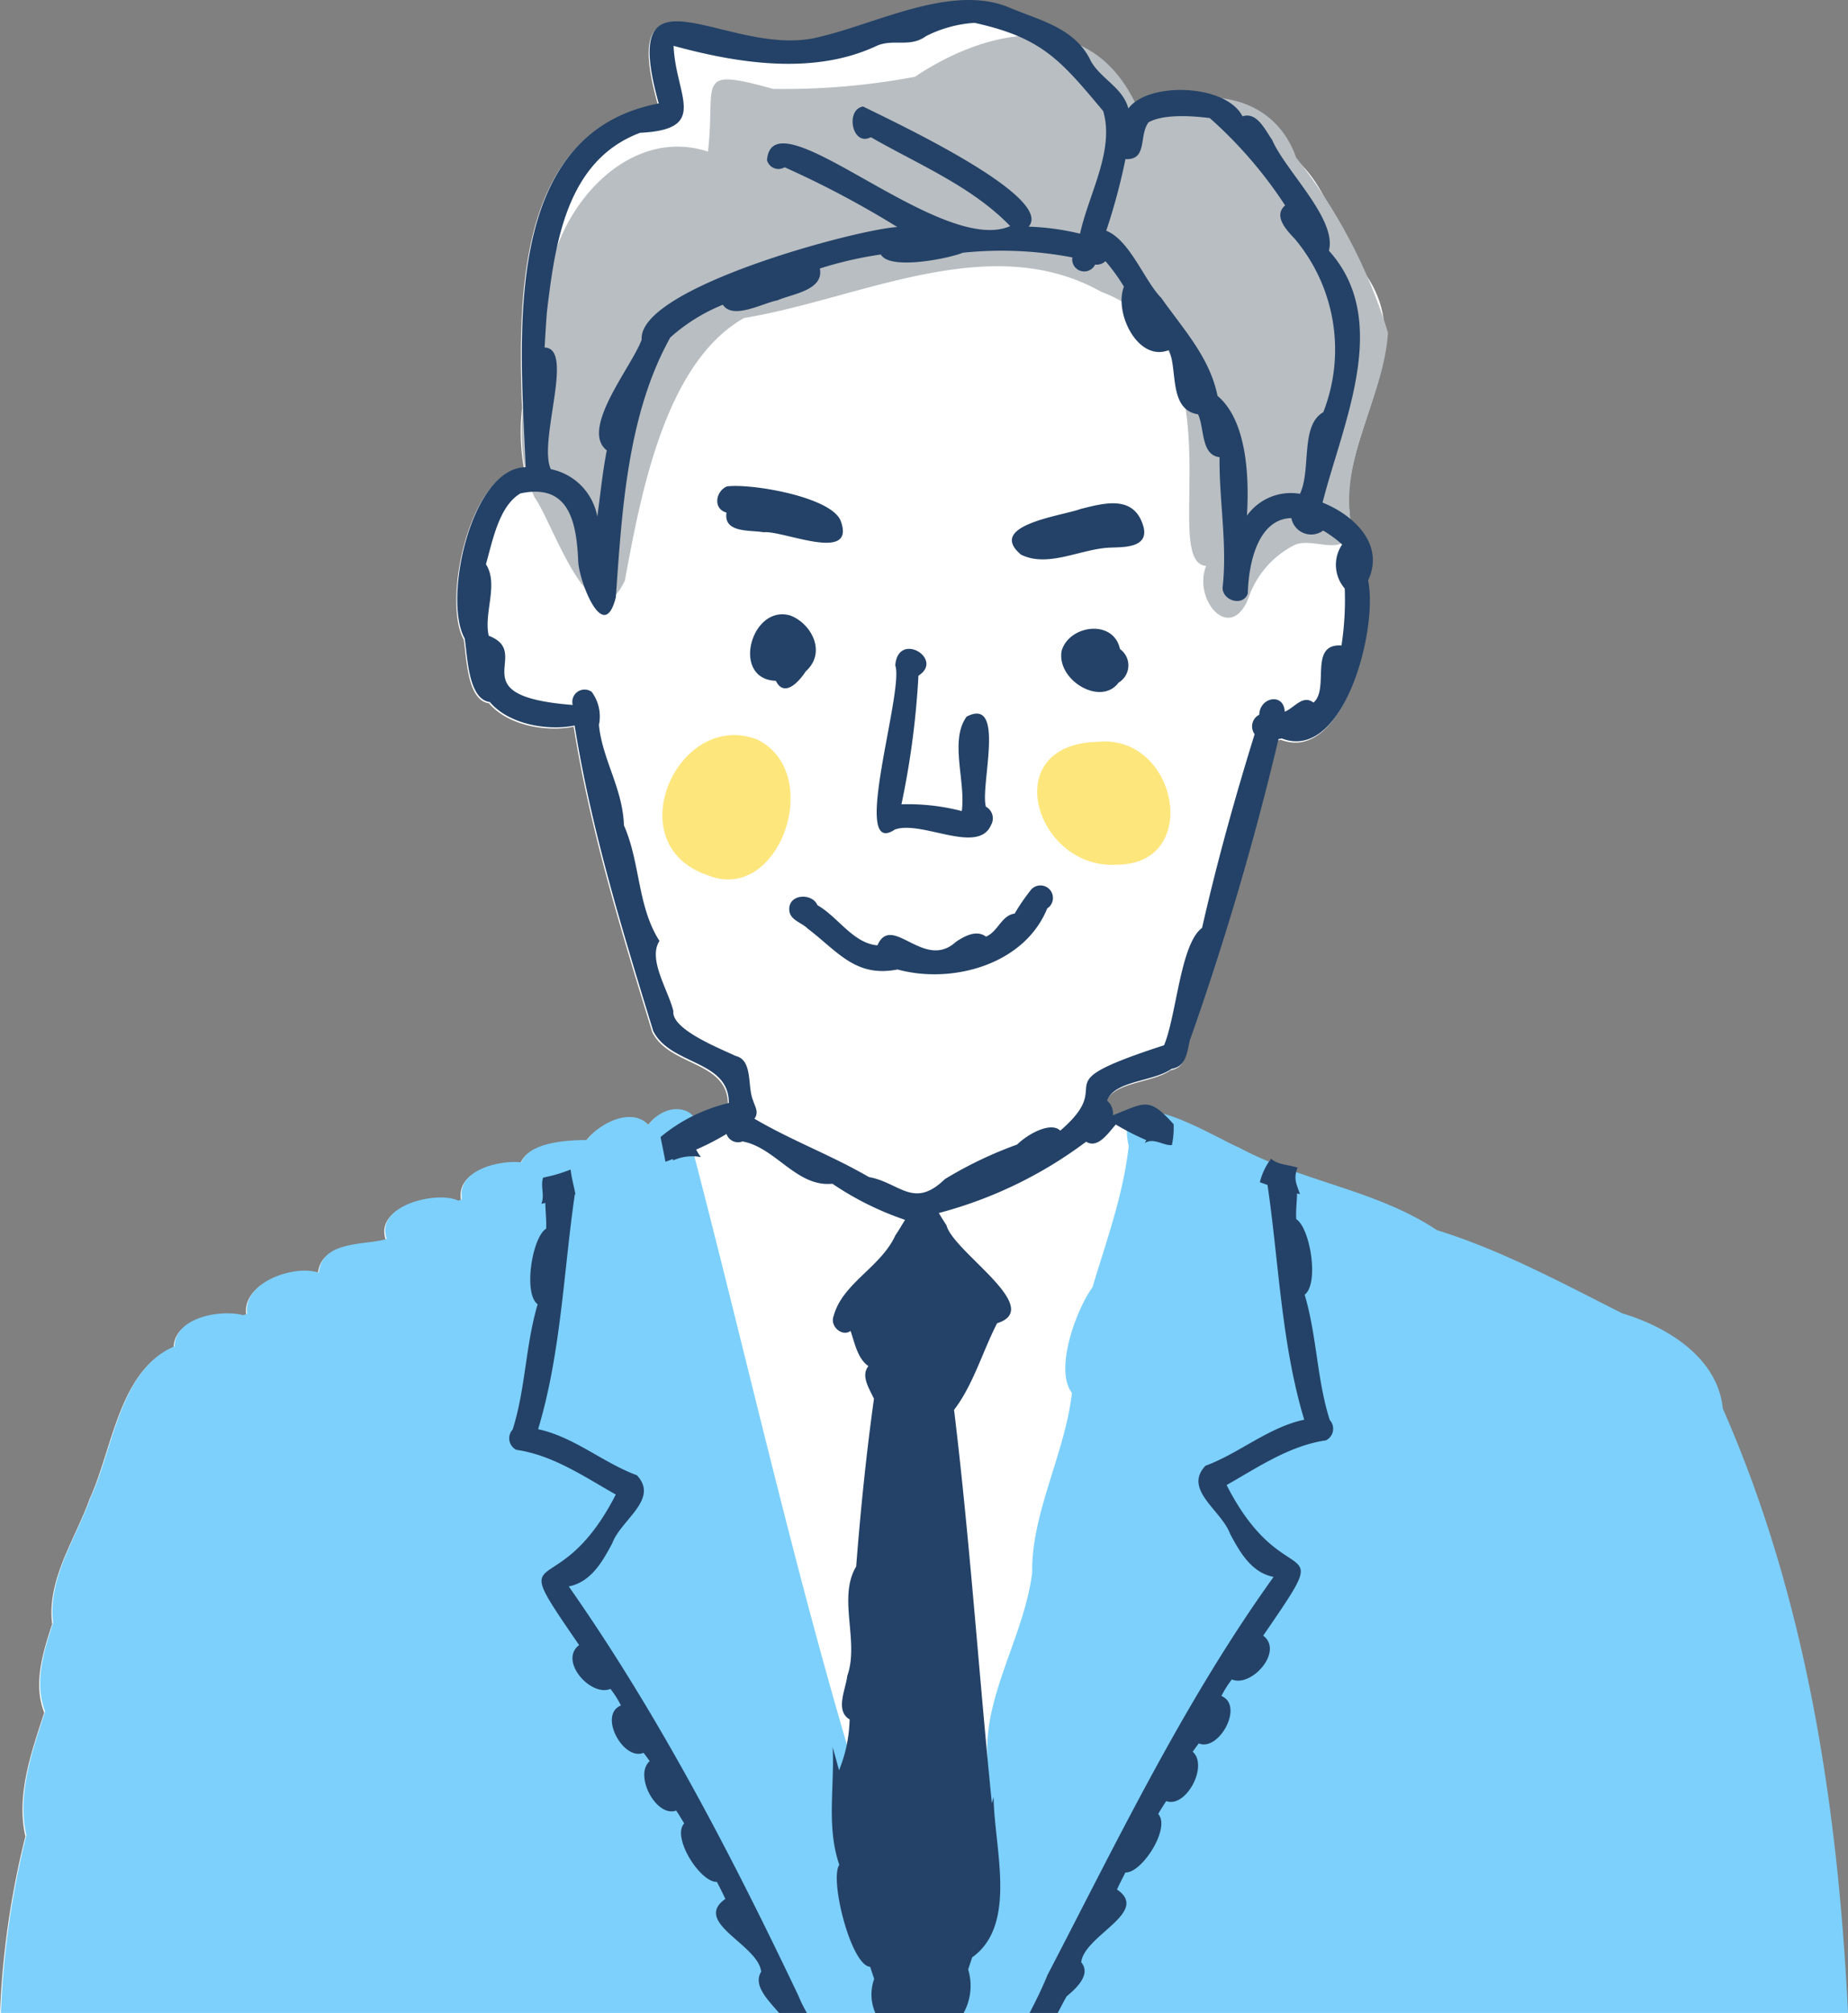 <svg height="144.896" width="133.037" xmlns="http://www.w3.org/2000/svg"><rect width="100%" height="100%" fill="#808080" stroke="none"/><clipPath id="a"><path d="M0 0h133.037v144.896H0z"/></clipPath><g clip-path="url(#a)"><path d="M1.829 132.182A62.693 62.693 0 000 144.9h132.965c-.73-14.929-3.025-29.821-9.008-43.417-.366-3.737-4.146-5.93-7.225-6.849-4.36-2.193-8.676-4.542-13.348-5.992-3.13-2.075-6.693-2.958-10.142-4.183a1.577 1.577 0 01.11-.309c-.607-.215-1.453-.2-1.912-.653-.056.07-.1.142-.15.214-.717-.3-1.426-.624-2.119-.994a41.036 41.036 0 00-5.494-2.46c-1.165-1.066-1.659-.658-3.626.123a1.192 1.192 0 00-.418-1.053c.511-1.457 3.352-1.361 4.634-2.289 1.063-.178 1.107-1.134 1.32-2.041a212.392 212.392 0 006.386-21.7c.08-.014.158-.031.234-.045 4.448 1.718 6.951-7.847 6.216-11.378.836-1.783.034-3.325-1.253-4.406a4.683 4.683 0 00-.121-1.238c0-5.592 4.942-11.105 1.3-16.427-2.1-2.563-2.531-6.15-5.1-8.361A6.225 6.225 0 0087.9 7.171c-1.9-.894-4.868-.788-6.278.281a8.327 8.327 0 00-3.885-4.073c-1.314-1.5-3.4-2-5.2-2.77-4.104-1.68-9.437 1.158-13.58 2.126-6.446 1.727-14.652-6.075-11.6 4.8-9.8 1.867-10.129 12.9-9.775 21.849a14.947 14.947 0 00.137 4.34c-3.894.124-5.9 9.549-4.335 12.318.209 1.306.242 4.375 1.814 4.581 1.375 1.628 4.2 2.084 6.1 1.689 1.211 7.574 3.454 14.793 5.656 21.987 1.24 2.483 5.447 2.066 5.446 5.184a8.818 8.818 0 00-2.576.926c-.677-.766-2.2-.692-3.21.628-1.245-1.285-3.516-.1-4.445 1.1-1.3.016-4.118.12-4.709 1.609-1.524-.174-4.675.527-4.267 2.661-.092.035-.184.063-.275.093-1.482-.72-6.026.315-5.142 2.759-1.536.483-4.639.061-4.9 2.431-1.687-.6-5.492.657-5.148 2.96-.094.033-.191.071-.288.1-1.54-.419-4.906.126-4.94 2.25-3.925 1.642-4.4 7.3-6.039 10.881-1.034 2.9-3.107 5.824-2.705 9.024-.658 2.014-1.39 4.289-.573 6.378-.9 2.79-2.034 5.906-1.357 8.9" fill="#fff"/><path d="M54.505 53.23c-5.688-2.181-10.082 7.535-3.6 9.757 5.192 2.178 8.52-7.355 3.6-9.757m24.502.17c-7.276.186-4.427 9.21 1.387 8.844 6.187-.007 4.362-9.439-1.387-8.844" fill="#fde67c"/><path d="M99.921 23.948a38.677 38.677 0 00-6.609-12.6C91.584 6.455 86.074 6.123 82.1 8.266 78.968.425 71.4 1.824 65.866 5.528A50.988 50.988 0 0155.66 6.4c-5.74-1.59-4.1-.524-4.695 4.513-5.42-1.777-10.331 3.387-11.365 8.66-.958 5.038-3.37 11.5-1.107 16.244 1.3 1.776 4.208 10.847 6.492 5.973 1.146-6.2 2.881-15.68 8.582-18.9 8.321-1.365 17.682-6.394 25.712-1.884 10.265 3.849 4.076 19.48 7.552 19.732-.971 2.392 1.684 5.575 3.018 2.389a6.723 6.723 0 013.251-3.848c1.4-.776 3.968 1.17 4.179-1.51-.892-4.815 2.334-9.1 2.641-13.821" fill="#b9bec2"/><path d="M1.9 132.093A62.689 62.689 0 00.063 144.9h132.974c-.726-14.96-3.017-29.882-9.013-43.506-.366-3.737-4.145-5.93-7.224-6.848-4.361-2.194-8.676-4.543-13.348-5.992-4.389-2.91-9.63-3.473-14.213-5.926-2.1-.9-9.161-5.407-7.985-.129-.384 3.5-1.607 6.823-2.609 10.169-1.117 1.512-2.781 5.9-1.478 7.6-.482 4.327-2.935 8.669-2.86 12.932-.566 4.574-3.537 8.871-3.216 13.4a111.359 111.359 0 01-2.653 14.2c-.9.748-.626 2.18-1.405 3.086-7.5-19.859-11.851-40.753-17.193-61.213 1.483-2.721-1.511-3.857-3.161-1.711-1.244-1.284-3.516-.1-4.445 1.1-1.3.016-4.117.12-4.708 1.609-1.525-.175-4.675.527-4.267 2.66-.093.036-.185.064-.275.094-1.482-.72-6.027.313-5.143 2.759-1.536.483-4.639.06-4.9 2.431-1.687-.6-5.493.657-5.149 2.959-.094.034-.19.071-.287.1-1.537-.428-4.907.117-4.938 2.241-3.925 1.639-4.4 7.3-6.039 10.879-1.035 2.9-3.107 5.823-2.706 9.023-.658 2.015-1.39 4.289-.573 6.379-.9 2.789-2.033 5.906-1.357 8.9" fill="#7dd0fc"/><g fill="#244267"><path d="M52.3 36.9c-.229 1.5 1.747 1.237 2.663 1.415 1.365-.165 6.7 2.269 5.557-.825-.677-1.719-6.411-2.7-8.185-2.477-.81.331-1.034 1.61-.035 1.887m21.188 3.019c1.966.99 4.376-.446 6.472-.5.95-.039 2.752.017 2.359-1.5-.657-2.323-2.8-1.712-4.529-1.281-1.261.485-6.813 1.145-4.3 3.278m7.138 6.807c-.475-2.192-3.671-1.731-4.2.128-.381 2.114 2.825 4.02 4.1 2.285a1.442 1.442 0 00.1-2.413M58.022 48.31c1.524-1.385.34-3.488-1.17-4.016-2.8-.756-4.236 4.6-1 4.713.614 1.244 1.676.061 2.167-.7m6.405 11.406c1.915-.692 5.991 1.844 6.921-.325a.957.957 0 00-.371-1.32c-.427-1.493 1.464-7.951-1.383-6.485-1.256 1.712-.054 4.667-.353 6.8a15.47 15.47 0 00-4.343-.486 60.19 60.19 0 001.223-9.257c1.89-1.208-1.476-3.244-1.667-.743.653 1.837-3.292 14-.027 11.816m4.376 8.1c-2.3 2.078-4.592-2.125-5.635.237-1.763-.154-2.827-2.042-4.318-2.89-.356-.874-2.014-.834-2.03.262-.022.8.867.96 1.322 1.418 2.17 1.645 3.44 3.541 6.475 2.947 3.891 1.068 9.123-.319 10.774-4.393a.9.9 0 10-1.239-1.251 14.54 14.54 0 00-1.106 1.624c-.934.106-1.222 1.329-2.065 1.654-.676-.511-1.572-.032-2.178.392m-31.621 36.551c2.633.386 4.878 1.934 7.151 3.219-4.267 8.353-8.118 2.857-2.639 10.836-1.492 1.14.853 3.75 2.256 3.154a7.158 7.158 0 01.754 1.192c-1.65.68.169 4.013 1.628 3.411.152.195.3.392.44.6-1.144 1 .462 4.076 1.908 3.555.2.3.393.614.576.927-.917 1 1.164 4.261 2.356 4.207.211.406.416.809.608 1.226-2.4 1.7 2.367 3.282 2.58 5.241-.582.946.387 1.936 1.288 2.968h2.005a9.507 9.507 0 01-.608-1.229c-4.854-10.2-10.073-20.236-16.535-29.473 1.584-.316 2.405-1.745 3.132-3.112.625-1.689 3.4-3.169 1.766-4.894-2.382-.867-4.52-2.76-7.107-3.312 1.655-5.478 1.84-11.44 2.643-16.9.014 0 .03-.008.043-.014-.108-.591-.279-1.183-.347-1.779a10.843 10.843 0 01-1.977.582c-.212.632.132 1.246-.128 1.884.1-.019.191-.039.285-.06.008.618.094 1.248.059 1.853-1.007.609-1.657 4.684-.611 5.439-.885 3.006-.869 6.091-1.8 9.022a.926.926 0 00.277 1.463m36.941 40.53h2.024c.209-.4.414-.8.645-1.2.647-.531 1.789-1.564 1.043-2.448.224-1.945 4.988-3.6 2.576-5.239.194-.419.4-.819.609-1.225 1.191.052 3.274-3.206 2.358-4.211.184-.316.378-.622.576-.926 1.444.521 3.052-2.557 1.907-3.552.142-.2.287-.4.438-.6 1.462.6 3.279-2.731 1.629-3.415a7.33 7.33 0 01.754-1.191c1.4.6 3.75-2.017 2.256-3.155 5.483-7.975 1.616-2.495-2.635-10.838 2.269-1.285 4.517-2.83 7.147-3.217a.93.93 0 00.278-1.466c-.932-2.927-.917-6.017-1.805-9.019 1.057-.811.394-4.806-.608-5.439-.037-.6.049-1.234.057-1.85.072.017.144.032.218.047a9.402 9.402 0 01-.249-.7 1.615 1.615 0 01.078-1.2c-.607-.216-1.453-.2-1.913-.652a4.584 4.584 0 00-.808 1.7c.184.065.366.13.549.192.809 5.46.99 11.422 2.644 16.9-2.586.548-4.725 2.447-7.108 3.313-1.629 1.724 1.144 3.2 1.767 4.894.726 1.366 1.55 2.8 3.134 3.109-6.434 8.967-11.174 18.854-16.284 28.674-.374.928-.817 1.823-1.278 2.71"/><path d="M35.267 50.537c1.374 1.627 4.2 2.084 6.1 1.689 1.211 7.573 3.455 14.793 5.657 21.987 1.239 2.483 5.447 2.066 5.446 5.185a11.966 11.966 0 00-4.916 2.448c.119.6.24 1.19.352 1.785.178-.068.359-.133.536-.2a.623.623 0 00.017.1 3.387 3.387 0 012-.24 3.09 3.09 0 01-.339-.54 18.539 18.539 0 002.18-1.122.881.881 0 001.152.537c2.385.429 3.9 3.312 6.472 3.044a21.714 21.714 0 005.231 2.6c-.237.376-.455.768-.708 1.132a.088.088 0 00.014-.025c-1.036 2.294-3.808 3.447-4.443 5.8-.306.738.6 1.541 1.215 1.088.309.917.514 2 1.284 2.533-.56.7.049 1.6.4 2.35-.566 4.057-.97 8.09-1.281 12.075-1.352 2.256.247 5.391-.642 7.875-.11.972-.894 2.506.17 3.133a10.291 10.291 0 01-.762 3.66q-.227-.84-.46-1.675c.149 2.882-.466 5.729.481 8.486-.724.993.833 7.251 2.219 7.337.1.3.189.575.291.872a3.308 3.308 0 00.083 2.453h6.354a4.055 4.055 0 00.328-3.133l.289-.873c3.306-2.36 1.568-7.95 1.542-11.556-.04.156-.083.308-.124.464-.948-9.439-1.578-18.867-2.722-28.317 1.378-1.8 2.049-4.2 3.1-6.238 3.479-1.094-3.169-5.138-3.644-7.049-.194-.287-.372-.585-.556-.884a30.672 30.672 0 0010.607-5.133c.858.538 1.624-.68 2.138-1.236a18.569 18.569 0 002.189 1.121.951.951 0 01-.119.222c.664-.435 1.328.192 1.967.136a6.022 6.022 0 00.125-1.5c-1.781-1.982-2.032-1.571-4.373-.643a1.192 1.192 0 00-.417-1.053c.511-1.457 3.351-1.362 4.634-2.289 1.063-.177 1.106-1.134 1.319-2.041a211.889 211.889 0 006.386-21.7c.081-.014.159-.031.234-.045 4.448 1.719 6.952-7.847 6.217-11.377 1.23-2.624-1.083-4.73-3.28-5.6 1.458-5.743 5-13.107.456-18.135.611-2.257-3.128-5.751-4.082-7.97-.51-.724-1.1-2.048-2.135-1.7-1.2-2.347-6.787-2.5-8.217-.567-.415-1.517-1.958-2.109-2.7-3.407C77.4 1.982 74.789 1.456 72.609.522 68.5-1.159 63.17 1.679 59.023 2.647c-6.445 1.727-14.652-6.075-11.6 4.8-11.469 2.187-9.964 16.933-9.577 26.186-3.933.03-5.971 9.54-4.394 12.323.21 1.305.243 4.375 1.815 4.581m45.755-39.084c1.613.081.946-1.684 1.661-2.649 1.1-.611 3.152-.461 4.408-.305a31.141 31.141 0 015.424 6.286c-.888.782.143 1.819.714 2.429a12.39 12.39 0 012.035 12.457c-1.676.952-.855 4.141-1.68 5.876a3.883 3.883 0 00-3.818 1.573c.168-2.7.023-6.825-2.118-8.625-.56-2.784-2.485-4.826-4.049-7.051-1.2-1.2-2.246-4.148-3.961-4.837a43.9 43.9 0 001.384-5.154M39.359 22.569c.593-4.968 1.368-10.995 6.721-13.01 5.02-.246 2.557-2.638 2.412-6.259 4.679 1.281 10.056 2.1 14.524.045 1.244-.613 2.46.125 3.643-.74a8.922 8.922 0 013.5-.96c4.847 1.068 6.177 2.664 9.259 6.349.834 2.831-1.036 5.948-1.666 8.827a18.158 18.158 0 00-3.7-.506c1.91-2.174-10.072-7.715-11.918-8.649-1.3.218-.795 2.918.559 2.211 3.4 1.952 7.287 3.548 10.032 6.4-5.062 2.223-17.092-9.658-17.509-4.757a.852.852 0 001.269.521 68.988 68.988 0 018.109 4.3c-2.925.174-18.658 4.365-18.4 8.1-.652 1.875-4.487 6.449-2.512 7.978C43.373 34 43.22 35.6 43 37.188a4.269 4.269 0 00-3.349-3.417c-.925-2.025 1.74-8.711-.445-8.754q.069-1.224.156-2.448m-1.925 12.956c3.493-.763 4.071 1.966 4.191 4.925.081 1.431 1.839 6.019 2.707 2.539.442-6.284.843-13.185 3.922-18.7a12.978 12.978 0 013.78-2.352c.721 1.107 2.9-.13 3.939-.319 1.009-.455 3.355-.706 3.045-2.29a27.3 27.3 0 014.391-1.009c.622 1.15 4.851.3 5.907-.127a27.047 27.047 0 017.88.34.866.866 0 001.637.513.913.913 0 00.746-.245 13.523 13.523 0 011.33 1.838c-.734 1.859 1 5.448 3.233 4.564.647 1.358-.037 4.285 2.1 4.622.479.989.188 2.926 1.551 3.087-.037 3.124.57 6.252.218 9.4 0 .946 1.489 1.369 1.817.406.046-2.052.679-5.359 3.134-5.424a1.451 1.451 0 002.288.9 8.566 8.566 0 011.368 1 2.607 2.607 0 00.186 3.171 21.6 21.6 0 01-.234 4.1c-2.394-.15-.832 3.12-2.017 4.111-.773-.6-1.371.384-2.068.656-.068-1.392-1.806-1.042-1.833.217a.94.94 0 00-.334 1.4C88.908 57.4 87.6 62.1 86.536 66.795c-1.56 1.139-1.833 6.284-2.735 8.446-9.229 3-3.138 2.43-7.474 6.148-.641-.644-2.23.155-3.107 1a28.779 28.779 0 00-5.2 2.489c-2.25 2.188-3.251.249-5.465-.148-2.735-1.589-5.515-2.6-8.244-4.2.352-.487.026-.879-.1-1.322-.424-1 .011-2.908-1.263-3.2-.97-.475-4.631-1.888-4.472-3.222-.367-1.516-1.86-3.739-1-5.053-1.594-2.468-1.378-5.659-2.56-8.319-.085-2.672-1.542-4.7-1.8-7.224a2.98 2.98 0 00-.522-2.389.883.883 0 00-1.365.944c-8.367-.642-2.73-3.7-6.047-4.982-.372-1.661.731-3.7-.2-5.148.482-1.68.934-4.169 2.466-5.086"/></g></g></svg>